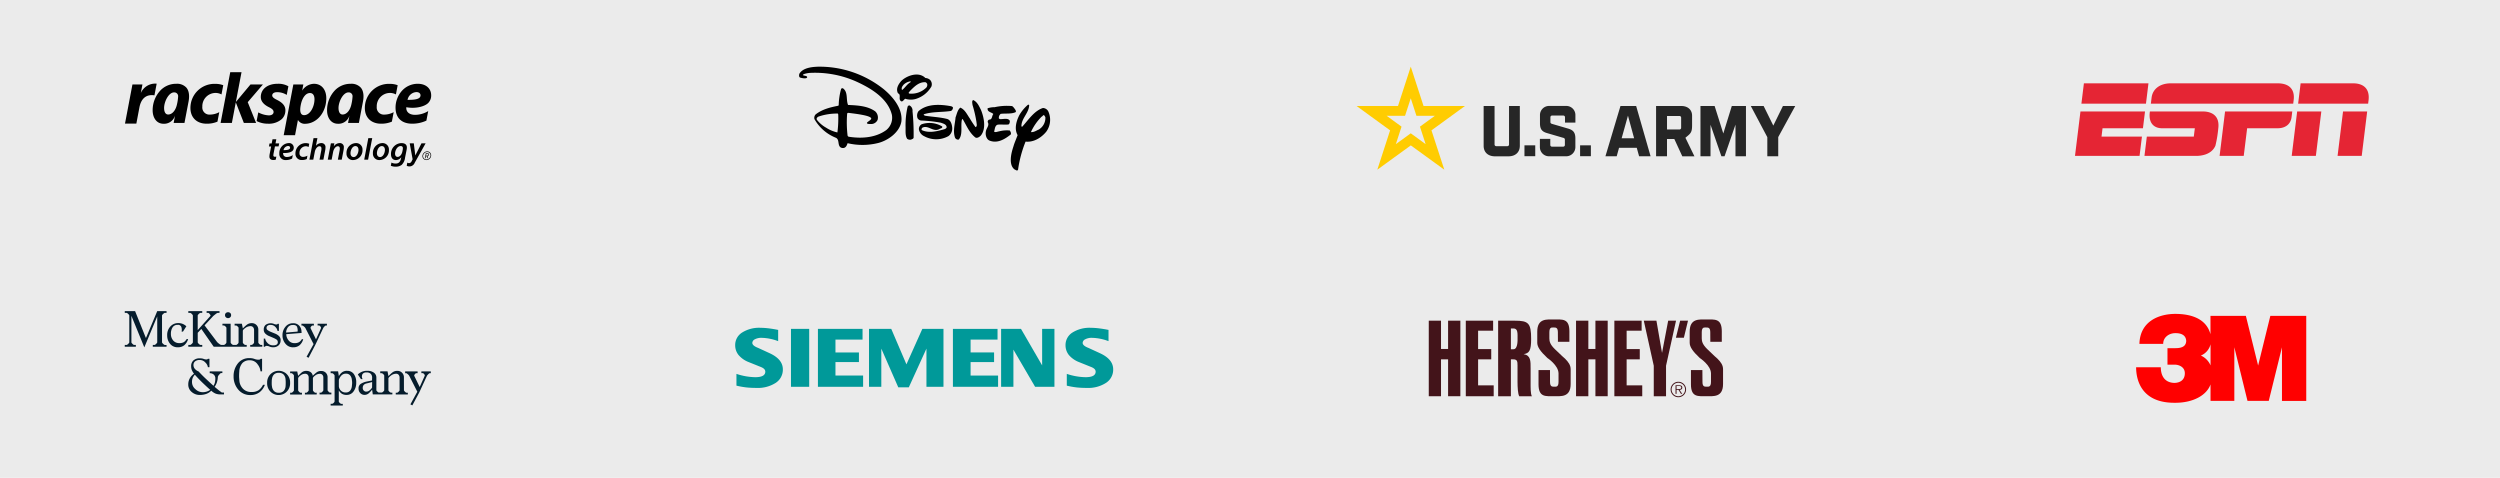 <?xml version="1.0" encoding="UTF-8"?> <svg xmlns="http://www.w3.org/2000/svg" id="Group_54" data-name="Group 54" width="900" height="172" viewBox="0 0 900 172"><rect id="Rectangle_30" data-name="Rectangle 30" width="900" height="172" fill="#ebebeb"></rect><g id="Group_30" data-name="Group 30" transform="translate(0 86)"><rect id="Rectangle_6" data-name="Rectangle 6" width="200" height="86" fill="none"></rect><path id="McKinsey" d="M11.688,0h3.355V.632H14.41c-.11,0-.3.127-.581.38s-.417.45-.417.581v9.633c0,.133.139.326.417.581s.47.383.581.383h.632v.629h-4.95v-.635h.632c.111,0,.3-.127.567-.383s.4-.448.4-.581V1.893L7.038,13.048,2.391,1.7v9.523c0,.133.133.326.4.581s.456.383.567.383h.629v.629H0v-.632H.632c.133,0,.331-.127.6-.383s.4-.448.4-.581V1.592c0-.13-.133-.326-.4-.581S.765.632.632.632H0V0H3.717L7.571,9.6h.1Zm7.97,11.52a3.026,3.026,0,0,0,1.626-.363,3.2,3.2,0,0,0,.995-1.1h.533A4.791,4.791,0,0,1,21.5,12.217a3.5,3.5,0,0,1-2.44.8A3.375,3.375,0,0,1,16.3,11.753a4.624,4.624,0,0,1-1.029-3.02,4.42,4.42,0,0,1,1.159-3.221,3.748,3.748,0,0,1,2.788-1.2,4.208,4.208,0,0,1,1.66.3,4.372,4.372,0,0,1,1.295.85l-1.21,1.9-.5.031a3.366,3.366,0,0,0-.1-1.7A1.235,1.235,0,0,0,19.04,4.95a2.051,2.051,0,0,0-1.827.9,4.2,4.2,0,0,0-.6,2.36,3.539,3.539,0,0,0,.813,2.357A2.788,2.788,0,0,0,19.658,11.52Zm8.234,1.295H22.876v-.632h.64c.133,0,.331-.127.6-.383s.4-.448.4-.581V1.592c0-.13-.13-.326-.4-.581a1.142,1.142,0,0,0-.6-.38h-.64V0h5.015V.632H27.26c-.133,0-.332.127-.6.38s-.4.45-.4.581V6.84l4.582-5.114c.088-.11,0-.32-.232-.629s-.422-.465-.533-.465h-.615V0h4.647V.632h-.632a2.391,2.391,0,0,0-.841.5c-.445.343-.708.567-.8.649L28.724,5.134l4.482,5.95a3.718,3.718,0,0,0,.745.663,1.9,1.9,0,0,0,.782.433h.929a1.029,1.029,0,0,0,.567-.332c.244-.224.365-.411.365-.567V6.043c0-.133-.122-.312-.365-.533a1.028,1.028,0,0,0-.567-.332h-.5V4.548h2.955v6.74c0,.156.127.343.382.567a1.133,1.133,0,0,0,.547.332h1.031c.111,0,.283-.111.53-.332a.878.878,0,0,0,.365-.567V6.043c0-.133-.122-.312-.365-.533s-.419-.331-.53-.331h-.533V4.548h2.624L42.5,6.233A14.215,14.215,0,0,1,43.945,4.9a2.833,2.833,0,0,1,1.808-.567A2.267,2.267,0,0,1,47.4,5a2.3,2.3,0,0,1,.68,1.726v4.559c0,.156.122.343.366.567s.419.332.53.332h.533v.629H45.158v-.632h.459a1.037,1.037,0,0,0,.567-.332c.244-.224.365-.411.365-.567V6.84a1.544,1.544,0,0,0-.334-1.029,1.218,1.218,0,0,0-.994-.4,3.117,3.117,0,0,0-1.81.649q-.91.646-.91,1.08v4.148c0,.156.122.343.366.567a1.028,1.028,0,0,0,.567.332H43.9v.629H32.017L27.56,6.409,26.265,7.8v3.42c0,.133.13.326.4.581s.465.383.6.383h.632Zm4.448,14.45-.04-.04q.633.531,1.281,1.063t1.377,1.031h.762v.663H34.326a4.369,4.369,0,0,1-1.66-.3,5.349,5.349,0,0,1-1.527-1.031A4.947,4.947,0,0,1,29.362,29.8a6.871,6.871,0,0,1-2.406.38,4.3,4.3,0,0,1-2.833-1.046,3.4,3.4,0,0,1-1.264-2.74h0a4.46,4.46,0,0,1,.567-2.224,4.791,4.791,0,0,1,1.507-1.626,5.978,5.978,0,0,1-.748-1.23,3.556,3.556,0,0,1-.283-1.459,2.689,2.689,0,0,1,.827-2.108A3.253,3.253,0,0,1,26.993,17a4.057,4.057,0,0,1,1.4.2,2.7,2.7,0,0,0,.929.2,1.567,1.567,0,0,0,.365-.034.4.4,0,0,0,.232-.2h.567v3.02h-.567a2.74,2.74,0,0,0-.85-1.626,2.692,2.692,0,0,0-2.108-.963,2.53,2.53,0,0,0-1.629.482,1.632,1.632,0,0,0-.6,1.343,2.074,2.074,0,0,0,.5,1.363,3.258,3.258,0,0,0,1.329.929q1.227,1.332,2.655,2.672t2.723,2.507a4.182,4.182,0,0,0,.516-1.227,6.259,6.259,0,0,0,.15-1.417,1.8,1.8,0,0,0-.55-1.38,2.063,2.063,0,0,0-1.476-.513v-.643h4.556v.6h-.5c-.11,0-.329.187-.649.567a1.663,1.663,0,0,0-.482.83v.034a6.8,6.8,0,0,1-.331,1.876,5.859,5.859,0,0,1-.836,1.641ZM27.99,29.192a4.817,4.817,0,0,0,1.544-.232,4.9,4.9,0,0,0,1.244-.626l-.1-.065Q29.263,27,27.891,25.679t-2.658-2.791a4.035,4.035,0,0,0-.762,1.133,3.944,3.944,0,0,0-.266,1.592,3.312,3.312,0,0,0,1.213,2.474,3.76,3.76,0,0,0,2.573,1.1Zm9.2-26.667h-.034a1.051,1.051,0,0,1-.745-.3.961.961,0,0,1-.317-.731V1.462A.989.989,0,0,1,36.408.68a1.221,1.221,0,0,1,1.558,0,.989.989,0,0,1,.317.782H38.25c.023,0,.034,0,.034.031a.96.96,0,0,1-.317.731,1.014,1.014,0,0,1-.714.3h-.065Zm8.429,26.594a4.406,4.406,0,0,0,2.59-.663,5.1,5.1,0,0,0,1.558-1.927h.669a5.667,5.667,0,0,1-1.961,2.706,5.259,5.259,0,0,1-3.219.98,5.477,5.477,0,0,1-4.417-1.983,7.115,7.115,0,0,1-1.66-4.732A7.256,7.256,0,0,1,40.7,18.85a5.1,5.1,0,0,1,4.216-1.924,4.924,4.924,0,0,1,1.762.283,4.06,4.06,0,0,0,1.493.283,1.037,1.037,0,0,0,.465-.085,1.255,1.255,0,0,0,.332-.247h.465v4.519h-.567a4.76,4.76,0,0,0-1.029-2.491A3.281,3.281,0,0,0,44.985,17.7a3.508,3.508,0,0,0-2.624.98,4.91,4.91,0,0,0-1.133,3.136v-.065q-.034.366-.051.731c0,.244-.017.5-.017.762a8.909,8.909,0,0,0,.034.946c.034.32.045.615.065.881a4.7,4.7,0,0,0,1.295,2.87,4.026,4.026,0,0,0,3.063,1.179ZM56.1,10.492a2.354,2.354,0,0,1-.748,1.859,2.757,2.757,0,0,1-1.91.666,3.159,3.159,0,0,1-1.329-.249,2.468,2.468,0,0,0-1.062-.249.592.592,0,0,0-.363.082l-.266.215h-.385V9.894h.5a2.689,2.689,0,0,0,.779,1.5,2.658,2.658,0,0,0,2.142.929,2.286,2.286,0,0,0,1.2-.266.935.935,0,0,0,.431-.85,1.094,1.094,0,0,0-.513-1.012,8.784,8.784,0,0,0-1.046-.55c-.312-.13-.592-.252-.85-.363s-.55-.232-.881-.366a4.363,4.363,0,0,1-1.261-.881,1.9,1.9,0,0,1-.5-1.377,2.148,2.148,0,0,1,.666-1.7,3.154,3.154,0,0,1,2.969-.366,2.085,2.085,0,0,0,.915.218.689.689,0,0,0,.283-.051.363.363,0,0,0,.184-.184h.431v2.55h-.5a2.414,2.414,0,0,0-.68-1.329,2.267,2.267,0,0,0-1.842-.83,1.621,1.621,0,0,0-1.08.3.958.958,0,0,0-.348.762.918.918,0,0,0,.366.8,6.428,6.428,0,0,0,.994.567c.312.13.6.252.881.363l.912.365a4.485,4.485,0,0,1,1.295.83,1.983,1.983,0,0,1,.632,1.536Zm2.173,12.152a4.154,4.154,0,0,1,1.247,3.187,4.2,4.2,0,0,1-1.247,3.2,4.057,4.057,0,0,1-2.87,1.179A4.1,4.1,0,0,1,52.5,29.036a4.2,4.2,0,0,1-1.244-3.2,4.157,4.157,0,0,1,7.035-3.187Zm-.4,4.556v.065c.023-.244.037-.487.048-.731s.017-.487.017-.731,0-.479-.017-.711-.026-.45-.048-.649a2.751,2.751,0,0,0-.714-1.626,2.323,2.323,0,0,0-1.742-.6,2.267,2.267,0,0,0-1.7.6A2.714,2.714,0,0,0,53,24.409v-.042a4.891,4.891,0,0,0-.082.7c0,.244-.017.487-.017.728s0,.482.017.714a4.055,4.055,0,0,0,.082.649,2.85,2.85,0,0,0,.714,1.592,2.207,2.207,0,0,0,1.7.632,2.267,2.267,0,0,0,1.76-.615A2.833,2.833,0,0,0,57.874,27.2ZM60.6,13.033a3.437,3.437,0,0,1-2.74-1.278,4.565,4.565,0,0,1-1.079-3.04,4.587,4.587,0,0,1,1.1-3.117A3.363,3.363,0,0,1,60.6,4.369a2.808,2.808,0,0,1,2.173.85,3.162,3.162,0,0,1,.85,2.043l.034.6L58.14,8.3a3.533,3.533,0,0,0,.793,2.182,2.6,2.6,0,0,0,2.19,1.046,3.117,3.117,0,0,0,1.643-.363,2.935,2.935,0,0,0,.98-1.065h.5a4.488,4.488,0,0,1-1.264,2.142,3.426,3.426,0,0,1-2.386.774ZM60.563,5a2.08,2.08,0,0,0-1.876.878,3.522,3.522,0,0,0-.615,1.844l4.151-.354a3.5,3.5,0,0,0-.184-1.646q-.272-.737-1.476-.74ZM70.59,29.365c.133,0,.314-.116.547-.349s.349-.414.349-.547V23.936a1.49,1.49,0,0,0-.315-.98,1.235,1.235,0,0,0-1.011-.382,2.717,2.717,0,0,0-1.612.6q-.813.6-.813,1v4.315c0,.133.116.315.349.547s.405.349.516.349h.5v.632h-4.25v-.632h.465c.133,0,.314-.116.547-.349s.348-.414.348-.547V23.95a1.493,1.493,0,0,0-.332-1.014,1.247,1.247,0,0,0-1-.382,2.683,2.683,0,0,0-1.643.632q-.813.629-.813,1.063V28.5c0,.133.116.314.348.547s.417.349.55.349h.465v.632h-4.25v-.632h.5c.111,0,.283-.116.513-.349s.348-.414.348-.547v-5.29c0-.13-.116-.309-.348-.53s-.4-.332-.513-.332h-.5v-.632h2.55l.332,1.6q.731-.765,1.329-1.281a2.522,2.522,0,0,1,1.7-.513,2.442,2.442,0,0,1,1.459.448,1.873,1.873,0,0,1,.765,1.312c.507-.487.975-.9,1.394-1.23a2.6,2.6,0,0,1,1.66-.5,2.309,2.309,0,0,1,1.626.615,2.267,2.267,0,0,1,.666,1.745v4.533c0,.133.116.314.348.547s.4.349.513.349h.5v.632h-4.25v-.632ZM65.045,6.131a2.267,2.267,0,0,0-.516-.567c-.283-.244-.47-.366-.567-.366H63.6V4.548h4.482v.632h-.53c-.11,0-.255.111-.431.331a.977.977,0,0,0-.266.567l1.983,4.083,1.827-4.052a.825.825,0,0,0-.249-.6q-.283-.331-.451-.331h-.547V4.548h3.355v.632h-.366c-.11,0-.283.116-.516.349a2.091,2.091,0,0,0-.448.581l-2.833,6.01L66.173,16.8l-.723-.368,2.522-4.55ZM80.087,21.505a2.811,2.811,0,0,1,2.388,1.162,5,5,0,0,1,.85,3.054,5.1,5.1,0,0,1-.963,3.187,2.961,2.961,0,0,1-2.456,1.264,3.185,3.185,0,0,1-1.743-.417,3.431,3.431,0,0,1-1.113-1.244V32.5c0,.156.122.343.366.567s.422.332.533.332h.535V34H74.109v-.632h.533a.966.966,0,0,0,.547-.331.893.893,0,0,0,.348-.567V23.208c0-.13-.116-.309-.348-.53a.966.966,0,0,0-.547-.331h-.533v-.666H76.8l.266,1.728a4.094,4.094,0,0,1,1.278-1.462,3.136,3.136,0,0,1,1.745-.465Zm1.66,5.579v.031l.065-.663a6.5,6.5,0,0,0,.034-.663,4.817,4.817,0,0,0-.034-.581c-.023-.19-.045-.371-.065-.55a2.833,2.833,0,0,0-.666-1.575,1.836,1.836,0,0,0-1.417-.567,2.218,2.218,0,0,0-1.66.646,3.967,3.967,0,0,0-.929,1.609v2.159a2.267,2.267,0,0,0,.7,1.66,2.309,2.309,0,0,0,1.7.7h.034a1.983,1.983,0,0,0,1.592-.615,2.983,2.983,0,0,0,.649-1.612Zm18.759,1.394c0,.133.122.314.366.547s.419.349.53.349h.5v.632H97.552v-.632h.482c.113,0,.283-.116.533-.349s.366-.414.366-.547V23.973a1.618,1.618,0,0,0-.314-1.011,1.156,1.156,0,0,0-.98-.417,3.08,3.08,0,0,0-1.811.663q-.915.669-.912,1.063v4.185c0,.156.122.343.366.567a1.028,1.028,0,0,0,.567.331h.487v.632H89.284l-.232-1.726a9.893,9.893,0,0,1-1.162,1.278,2.267,2.267,0,0,1-1.6.615,2.046,2.046,0,0,1-1.493-.632,2.2,2.2,0,0,1-.632-1.626,1.867,1.867,0,0,1,.912-1.776,6.74,6.74,0,0,1,1.777-.714l2.159-.433.034-.994a1.983,1.983,0,0,0-.465-1.377,2.077,2.077,0,0,0-1.6-.516,1.521,1.521,0,0,0-1.445.663,1.893,1.893,0,0,0,.085,1.728h-.6L83.9,22.814a4.644,4.644,0,0,1,3.454-1.329,3.9,3.9,0,0,1,2.292.649,2.148,2.148,0,0,1,.929,1.876v4.448c0,.133.122.309.366.53s.419.334.53.334h1a1.02,1.02,0,0,0,.567-.334c.244-.221.366-.4.366-.53v-5.25c0-.13-.122-.309-.366-.53a1.028,1.028,0,0,0-.567-.332h-.5v-.666h2.624l.331,1.728a15.447,15.447,0,0,1,1.417-1.329,2.808,2.808,0,0,1,1.825-.567,2.267,2.267,0,0,1,1.643.663,2.3,2.3,0,0,1,.683,1.728ZM89.052,25.534l-1.983.5a1.842,1.842,0,0,0-1.1.612,1.7,1.7,0,0,0-.3,1.014v.031a1.281,1.281,0,0,0,.365.915,1.193,1.193,0,0,0,.9.38h.048a1.873,1.873,0,0,0,1.2-.5,3.732,3.732,0,0,0,.85-.963Zm21.117-3.819v.632h-.4c-.088,0-.249.116-.482.348a4.223,4.223,0,0,0-.482.547l-2.788,6.044-2.491,4.649-.7-.365,2.491-4.55L102.4,23.276a2.329,2.329,0,0,0-.516-.567c-.283-.244-.459-.366-.547-.366h-.4v-.629h4.482v.632h-.5c-.111,0-.261.111-.448.331a.963.963,0,0,0-.283.567l1.983,4.086,1.836-4.1a.765.765,0,0,0-.249-.567c-.187-.221-.337-.332-.448-.332h-.53v-.621Z" transform="translate(44.916 26)" fill="#051c2c"></path></g><g id="Group_26" data-name="Group 26"><rect id="Rectangle_2" data-name="Rectangle 2" width="200" height="86" fill="none"></rect><path id="Rackspace" d="M110.211,30.064a1.4,1.4,0,0,0-1.418-1.561,1.741,1.741,0,0,0-1.7,1.561,1.395,1.395,0,0,0,1.418,1.555,1.73,1.73,0,0,0,1.7-1.555Zm-.222-.02a1.515,1.515,0,0,1-1.476,1.352,1.178,1.178,0,0,1-1.2-1.313,1.515,1.515,0,0,1,1.476-1.352,1.181,1.181,0,0,1,1.2,1.313Zm-1.078.209.248.725h-.242l-.242-.705h-.346l-.131.706h-.229l.346-1.836h.6a.476.476,0,0,1,.49.464.678.678,0,0,1-.5.647Zm.007-.888H108.5l-.131.686h.379a.463.463,0,0,0,.431-.366.264.264,0,0,0-.261-.32ZM57.738,13.676a4.287,4.287,0,0,1-1.26,3.164A7.056,7.056,0,0,1,51.4,18.527a8.648,8.648,0,0,1-4.016-.95l.593-3.116a8.948,8.948,0,0,0,3.817,1.076c1.012,0,1.693-.467,1.693-1.215,0-.679-.479-1.153-1.7-1.752-1.935-.968-2.9-2.195-2.9-3.641,0-2.845,2.423-4.768,6.059-4.768a7.219,7.219,0,0,1,3.87.9l-.591,3.11a6.485,6.485,0,0,0-3.475-.991c-1.06,0-1.75.444-1.75,1.187,0,.533.528,1.011,1.646,1.555,1.457.728,3.1,1.805,3.1,3.754Zm-25.2-9.485a8.648,8.648,0,0,0-8.981,8.7c0,3.425,2.276,5.637,5.807,5.637a9.577,9.577,0,0,0,3.923-.737l.647-3.417a7.229,7.229,0,0,1-3.418.884,2.552,2.552,0,0,1-2.676-2.817,4.782,4.782,0,0,1,4.642-4.98A4.449,4.449,0,0,1,34.736,8l.633-3.322a7.885,7.885,0,0,0-2.832-.485Zm71.818,11.151a9.111,9.111,0,0,0,4.8-1.355l-.655,3.44a11.989,11.989,0,0,1-5.13,1.1c-3.8,0-5.976-2.115-5.976-5.807A9.12,9.12,0,0,1,99.54,6.869a7.631,7.631,0,0,1,5.882-2.707c2.877,0,4.8,1.671,4.8,4.149a3.757,3.757,0,0,1-1.107,2.8c-1.374,1.339-4.76,2.089-7.844,1.484-.147,1.738,1.161,2.742,3.088,2.742Zm-2.641-5.393c2.4.02,3.748-.223,4.336-.806.637-.633.438-1.99-1.133-1.99a3.42,3.42,0,0,0-3.2,2.8ZM95.328,4.191a8.648,8.648,0,0,0-8.981,8.7c0,3.425,2.276,5.637,5.807,5.637a9.578,9.578,0,0,0,3.923-.737l.647-3.417a7.229,7.229,0,0,1-3.418.884,2.552,2.552,0,0,1-2.676-2.817,4.782,4.782,0,0,1,4.642-4.98A4.448,4.448,0,0,1,97.527,8l.633-3.322a7.886,7.886,0,0,0-2.832-.485Zm-9.654,6.343L84.2,18.247H80.3l.507-2.655a4.11,4.11,0,0,1-4.119,2.964c-2.716,0-3.943-2.411-3.944-4.824a10.425,10.425,0,0,1,2.878-7.26,7.8,7.8,0,0,1,5.64-2.31A4.511,4.511,0,0,1,84.913,5.58c1.138,1.379,1.045,3.449.761,4.954ZM81.916,8.76a1.369,1.369,0,0,0-1.462-1.5c-1.922,0-3.588,3.318-3.586,5.625,0,1.442.535,2.339,1.464,2.339,1.487,0,2.768-1.555,3.208-3.832a15.513,15.513,0,0,0,.375-2.636ZM22.884,10.534,21.41,18.247h-3.9l.507-2.655a4.11,4.11,0,0,1-4.119,2.964c-2.716,0-3.943-2.411-3.944-4.824a10.425,10.425,0,0,1,2.878-7.26,7.8,7.8,0,0,1,5.64-2.31A4.511,4.511,0,0,1,22.123,5.58c1.138,1.379,1.045,3.449.761,4.954ZM19.125,8.76a1.369,1.369,0,0,0-1.462-1.5c-1.922,0-3.588,3.318-3.586,5.625,0,1.442.535,2.339,1.465,2.339,1.487,0,2.767-1.555,3.208-3.832a15.513,15.513,0,0,0,.375-2.636Zm53.342.648c0,3.351-1.609,6.787-4.509,8.333a6.507,6.507,0,0,1-2.971.816,2.8,2.8,0,0,1-2.73-1.379L61.22,22.663H57.134L60.6,4.416h3.6l-.421,2.215A5.221,5.221,0,0,1,68.01,4.162C70.714,4.162,72.468,6.212,72.468,9.407Zm-4.25.31c0-.65-.153-2.227-1.65-2.227-1.522,0-2.807,1.734-3.305,4.365-.17.9-.648,3.6,1.233,3.6C66.641,15.454,68.218,12.407,68.218,9.717ZM5.694,7.482l.583-3.066h-3.6L0,18.49H4.087l1.1-5.8C5.842,9.265,7.805,7.9,10.6,8.319l.8-4.2a5.662,5.662,0,0,0-5.7,3.361ZM38.476,18.247l1.408-7.405,2.9,7.405h4.4l-3-7.465,5.456-6.367H45.173l-5.265,6.3L41.945,0H37.886L34.417,18.247ZM85.5,27.923a3.491,3.491,0,0,1-3.373,3.7,2.273,2.273,0,0,1-2.388-2.411,3.5,3.5,0,0,1,3.373-3.7A2.277,2.277,0,0,1,85.5,27.923Zm-4.32,1.249c0,.8.42,1.369,1.14,1.369,1.045,0,1.74-1.44,1.74-2.606,0-.6-.276-1.344-1.116-1.344C81.832,26.59,81.183,28.08,81.183,29.172Zm13.831-1.249a3.491,3.491,0,0,1-3.373,3.7,2.273,2.273,0,0,1-2.388-2.411,3.5,3.5,0,0,1,3.373-3.7,2.277,2.277,0,0,1,2.387,2.411Zm-4.32,1.249c0,.8.42,1.369,1.14,1.369,1.045,0,1.74-1.44,1.74-2.606,0-.6-.276-1.344-1.116-1.344-1.116,0-1.764,1.489-1.764,2.581Zm-3.1-5.441-1.475,7.757h1.393L89,23.73ZM65.067,25.523a3.683,3.683,0,0,0-3.708,3.756,2.2,2.2,0,0,0,2.364,2.328,3.932,3.932,0,0,0,1.723-.357l.231-1.213a3.152,3.152,0,0,1-1.57.441,1.222,1.222,0,0,1-1.284-1.367,2.335,2.335,0,0,1,2.2-2.46,2.115,2.115,0,0,1,1.077.273l.221-1.162a3.219,3.219,0,0,0-1.249-.238Zm-7.983,4.393a1.608,1.608,0,0,1-.156-.829c2.256.048,3.828-.433,3.828-1.931a1.667,1.667,0,0,0-1.884-1.644,3.556,3.556,0,0,0-3.312,3.683,2.2,2.2,0,0,0,2.4,2.424,4.552,4.552,0,0,0,2.209-.548l.239-1.258a3.519,3.519,0,0,1-2.124.7,1.291,1.291,0,0,1-1.2-.6Zm1.608-3.361c.444,0,.743.227.743.6,0,.707-.924.9-2.364.887a1.8,1.8,0,0,1,1.62-1.487Zm20.088.563a1.421,1.421,0,0,0-1.488-1.607,2.529,2.529,0,0,0-2.135,1.226l.216-1.129h-1.26l-1.118,5.88h1.393l.517-2.7c.252-1.37,1.054-2.137,1.69-2.137.552,0,.733.347.733.84a3.9,3.9,0,0,1-.069.7l-.628,3.3h1.393l.653-3.408a5.476,5.476,0,0,0,.1-.962Zm-8.093-1.607a2.464,2.464,0,0,0-1.944.967l.526-2.748h-1.4L66.39,31.487h1.393l.517-2.7c.252-1.37,1.054-2.137,1.69-2.137.552,0,.733.347.733.84a3.9,3.9,0,0,1-.069.7l-.628,3.3H71.42l.653-3.408a5.482,5.482,0,0,0,.1-.962,1.421,1.421,0,0,0-1.488-1.606ZM54.466,24.139H53.107l-.3,1.5h-.78l-.2,1.08h.781l-.5,2.6a5.444,5.444,0,0,0-.121,1.08c0,.672.421,1.2,1.38,1.2a2.789,2.789,0,0,0,.912-.12l.211-1.108a2.759,2.759,0,0,1-.559.053.461.461,0,0,1-.516-.529,4.135,4.135,0,0,1,.108-.828l.456-2.352h1.309l.216-1.08H54.188Zm46.949,9.533a2.057,2.057,0,0,0,2.891-1.093v0l3.91-6.969h-1.488l-2.22,4.351-.539-4.351H102.5l1.042,5.723-.456.914a1.013,1.013,0,0,1-1.457.287Zm-1.9-8.16a3.874,3.874,0,0,0-3.758,4.046c0,1.045.516,2.065,1.765,2.065a2.354,2.354,0,0,0,1.943-1.044l-.112.511c-.287,1.357-.984,1.788-1.9,1.788a3.379,3.379,0,0,1-1.536-.348L95.7,33.672A4.152,4.152,0,0,0,97.425,34a3.434,3.434,0,0,0,2.183-.648,4.285,4.285,0,0,0,1.213-2.6l.529-2.651a4.824,4.824,0,0,0,.12-1.009c0-1.057-.733-1.573-1.957-1.573Zm.444,2.51-.108.54c-.24,1.177-.985,1.921-1.705,1.921-.648,0-.925-.54-.925-1.177,0-1.153.8-2.725,2.029-2.725a.7.7,0,0,1,.78.744,2.982,2.982,0,0,1-.072.7Z" transform="translate(45 26)"></path></g><g id="Group_32" data-name="Group 32" transform="translate(467.327 86)"><rect id="Rectangle_8" data-name="Rectangle 8" width="200" height="86" transform="translate(-0.327)" fill="none"></rect><g id="g862" transform="translate(47.029 29)"><path id="path7" d="M163.987,50.952a2.428,2.428,0,1,1,2.428,2.428A2.428,2.428,0,0,1,163.987,50.952Zm2.429,2.78a2.78,2.78,0,1,0-2.78-2.78A2.781,2.781,0,0,0,166.416,53.732Z" transform="translate(-76.564 -25.732)" fill="#43141a" fill-rule="evenodd"></path><path id="path9" d="M167.081,50.624h.881c.4,0,.818.064.818.537,0,.527-.441.559-.86.559h-.838Zm2.086.559c0-.613-.441-.828-1.108-.828h-1.344v3.1h.365v-1.43h.709l.882,1.43h.452l-.946-1.43h0C168.725,52,169.166,51.773,169.166,51.182Z" transform="translate(-77.878 -26.664)" fill="#43141a" fill-rule="evenodd"></path><path id="polygon11" d="M171.3,9.452l-1.484,6.139h-2.87l1.526-6.139Z" transform="translate(-77.975 -9.01)" fill="#43141a" fill-rule="evenodd"></path><path id="polygon13" d="M150.136,36.656V25.67l-3.59-16.218h4.548l2.021,11.6,2.214-11.6h2.828l-3.6,16.218V36.656Z" transform="translate(-69.138 -9.01)" fill="#43141a" fill-rule="evenodd"></path><path id="path15" d="M183.274,28.137v2.979h0c0,1.912-.828,1.773-1.516,1.773-.85,0-1.548,0-1.548-1.741h0l-.032-4.25H176.06v5.115h0c0,4.773,2.591,4.293,5.624,4.293,2.44,0,5.934.48,5.934-4.4h0V26.621h0c0-1.5-.785-2.594-2.021-3.822,0,0-1.377-1.164-3.72-3.492-1.58-1.548-1.925-2.691-1.925-3.748h0V13.328h0c0-1.9.818-1.751,1.505-1.751.839,0,1.56,0,1.56,1.74h0l.021,3.417h4.128V12.975h0c0-4.773-2.591-4.281-5.633-4.281-2.43,0-5.924-.491-5.924,4.378h0v4h0c0,1.484,1.075,3.086,3.635,5.488,0,0,4.03,2.614,4.03,5.573Z" transform="translate(-81.676 -8.68)" fill="#43141a" fill-rule="evenodd"></path><path id="path17" d="M86.768,28.137v2.979h0c0,1.912-.817,1.773-1.505,1.773-.838,0-1.559,0-1.559-1.741h0l-.011-4.25H79.564v5.115h0c0,4.773,2.581,4.293,5.634,4.293,2.43,0,5.935.48,5.935-4.4h0V26.621h0c0-1.5-.8-2.594-2.021-3.822,0,0-1.376-1.164-3.731-3.492-1.591-1.548-1.914-2.691-1.914-3.748h0V13.328h0c0-1.9.817-1.751,1.505-1.751.839,0,1.559,0,1.559,1.74h0l.021,3.417h4.128V12.975h0c0-4.773-2.591-4.281-5.645-4.281-2.43,0-5.924-.491-5.924,4.378h0v4h0c0,1.484,1.075,3.086,3.645,5.488,0,0,4.011,2.614,4.011,5.573Z" transform="translate(-40.053 -8.68)" fill="#43141a" fill-rule="evenodd"></path><path id="path19" d="M58.939,12.25h.945c1.635,0,1.451,1.868,1.451,3.769,0,0,.183,3.716-1.451,3.716h-.945ZM54.348,36.656h4.591V23.374h.817c1.473,0,1.57.694,1.57,2.254h0V31.51h0c0,1.815.118,4.26.613,5.147h4.548c-.505-.886-.452-3.331-.452-5.147h0v-4.8h0c0-2.691.1-4.741-2.516-5.21h0c1.979-.3,2.709-1.174,2.709-5.456,0-5.733-.978-6.587-5.881-6.587h-6v27.2Z" transform="translate(-29.372 -9.01)" fill="#43141a" fill-rule="evenodd"></path><path id="polygon21" d="M137.046,19.681v3.694h-4.731v9.364h5.622v3.918H127.9V9.452h9.816v3.609h-5.4v6.62Z" transform="translate(-61.085 -9.01)" fill="#43141a" fill-rule="evenodd"></path><path id="polygon23" d="M42.851,19.681v3.694H38.121v9.364h5.612v3.918H33.691V9.452h9.838v3.609H38.121v6.62Z" transform="translate(-20.36 -9.01)" fill="#43141a" fill-rule="evenodd"></path><path id="polygon25" d="M115.052,9.452v27.2h-4.419V23.374h-2.547V36.656h-4.43V9.452h4.43V19.638h2.547V9.452Z" transform="translate(-50.637 -9.01)" fill="#43141a" fill-rule="evenodd"></path><path id="polygon27" d="M21.8,9.452v27.2H17.382V23.374H14.834V36.656H10.426V9.452h4.408V19.638h2.548V9.452Z" transform="translate(-10.426 -9.01)" fill="#43141a" fill-rule="evenodd"></path></g></g><g id="Group_31" data-name="Group 31" transform="translate(232.673 86)"><rect id="Rectangle_7" data-name="Rectangle 7" width="200" height="86" transform="translate(0.327)" fill="none"></rect><g id="Ebene_x0020_1" transform="translate(32 32)"><path id="Path_5" data-name="Path 5" d="M194.545,10.014v4.052a17.923,17.923,0,0,0-5.926-1.193,4.968,4.968,0,0,0-2.454.526,1.519,1.519,0,0,0-.927,1.289c0,.676.693,1.277,2.087,1.815l4.029,1.854c3.257,1.468,4.873,3.418,4.873,5.868a5.629,5.629,0,0,1-2.587,4.863,11.762,11.762,0,0,1-6.906,1.815,33.861,33.861,0,0,1-3.579-.167,29.063,29.063,0,0,1-3.627-.646V25.85a22.391,22.391,0,0,0,6.761,1.193c2.422,0,3.627-.664,3.627-2,0-.667-.493-1.205-1.5-1.627l-4.474-1.8a9.184,9.184,0,0,1-3.681-2.575,5.615,5.615,0,0,1-1.192-3.535,5.294,5.294,0,0,1,2.485-4.534,11.509,11.509,0,0,1,6.615-1.711,25.982,25.982,0,0,1,3.058.212c1.148.147,2.251.326,3.314.547Z" transform="translate(-60.154 -9.254)" fill="#099" fill-rule="evenodd"></path><path id="Path_6" data-name="Path 6" d="M22.149,10.014v4.052a17.907,17.907,0,0,0-5.923-1.193,4.96,4.96,0,0,0-2.454.526,1.519,1.519,0,0,0-.926,1.289c0,.676.7,1.277,2.1,1.815l4.029,1.854c3.244,1.468,4.863,3.418,4.863,5.868a5.649,5.649,0,0,1-2.577,4.863A11.8,11.8,0,0,1,14.342,30.9a33.926,33.926,0,0,1-3.583-.167,29.327,29.327,0,0,1-3.624-.646V25.85a22.487,22.487,0,0,0,6.757,1.193c2.422,0,3.627-.664,3.627-2,0-.667-.49-1.205-1.483-1.627l-4.474-1.8a9.006,9.006,0,0,1-3.681-2.575,5.543,5.543,0,0,1-1.2-3.535,5.276,5.276,0,0,1,2.489-4.534,11.449,11.449,0,0,1,6.606-1.711,26.174,26.174,0,0,1,3.067.212c1.138.147,2.242.326,3.3.547Z" transform="translate(-6.686 -9.254)" fill="#099" fill-rule="evenodd"></path><path id="Path_7" data-name="Path 7" d="M34,9.8h6.561V30.647H34Z" transform="translate(-13.923 -9.399)" fill="#099" fill-rule="evenodd"></path><path id="Path_8" data-name="Path 8" d="M65.9,9.8v3.853H56.148v4.623H64.6V21.75H56.148V26.6H66.1v4.044H49.834V9.8Z" transform="translate(-20.055 -9.399)" fill="#099" fill-rule="evenodd"></path><path id="Path_9" data-name="Path 9" d="M103.7,9.8V30.658H97.572V16.9L91.216,30.849H87.434L81.322,16.9V30.658h-4.43V9.8H84.9l5.467,12.769L96.089,9.8Z" transform="translate(-28.723 -9.399)" fill="#099" fill-rule="evenodd"></path><path id="Path_10" data-name="Path 10" d="M136.313,9.8v3.853h-9.7v4.623h8.455V21.75h-8.455V26.6h9.895v4.044H120.25V9.8Z" transform="translate(-41.874 -9.399)" fill="#099" fill-rule="evenodd"></path><path id="Path_11" data-name="Path 11" d="M166.505,9.8V30.647h-6.96l-7.81-13.371V30.647h-4.427V9.8h7.162l7.608,13.141V9.8Z" transform="translate(-51.581 -9.399)" fill="#099" fill-rule="evenodd"></path></g></g><g id="Group_29" data-name="Group 29" transform="translate(700)"><rect id="Rectangle_5" data-name="Rectangle 5" width="200" height="86" fill="none"></rect><path id="ESPN" d="M35.137.348C31.2.343,28.59,2.419,28.223,5.524q-.128,1.076-.265,2.152H79.209s.1-.756.171-1.363C79.766,3.184,78.437.348,73.6.348h0S37.214.35,35.137.348ZM3.859.349l-.9,7.327H26.2L27.1.349H3.859Zm78.02,0-.9,7.327h25.2s.031-.265.142-1.127c.613-4.809-2.489-6.2-5.485-6.2ZM80.634,10.465l-1.963,15.99,8.693,0,1.965-15.984-8.695,0h0Zm16.514,0-1.966,15.99,8.693,0,1.965-15.984-8.691,0h0Zm-94.528,0L.654,26.456H23.895l.856-6.936-14.553,0,.368-2.991H25.114l.745-6.059H2.621Zm25,0c-.638,4.173,1.451,6.059,4.411,6.059l11.759,0-.367,3-16.913,0-.852,6.936s18.414.006,19.16,0c.616-.044,4.924-.162,6.39-3.685a41.63,41.63,0,0,0,1.014-6.106c.677-5-2.785-6.192-5.511-6.192l-19.091,0Zm27.056,0L52.71,26.456H61.4l1.223-9.929H73.535c3.095,0,4.759-1.664,5.067-3.9q.148-1.079.268-2.161h-24.2Z" transform="translate(46.346 29.652)" fill="#e52534"></path></g><g id="Group_28" data-name="Group 28" transform="translate(467.327)"><rect id="Rectangle_4" data-name="Rectangle 4" width="200" height="86" transform="translate(-0.327)" fill="none"></rect><g id="US-ARMY-TEXT" transform="translate(21.049 24)"><path id="Path_12" data-name="Path 12" d="M302.341,90.716h3.884v14.335c0,2.34-1.622,3.775-4.056,3.775h-4.913c-2.433,0-4.056-1.419-4.056-3.775V90.716h3.931v13.851a.6.6,0,0,0,.608.608h3.993a.6.6,0,0,0,.608-.608V90.716Zm5.553,14.148h3.884v3.931h-3.884Zm5.584-7.971V94.038A3.279,3.279,0,0,1,317,90.7h5.709a3.271,3.271,0,0,1,3.525,3.338V96.69h-3.744V94.756a.6.6,0,0,0-.608-.608h-4.04a.6.6,0,0,0-.608.608v1.763c0,.265.14.5.562.624l5.927,1.731c1.856.562,2.5,1.529,2.5,3.556v3.042a3.323,3.323,0,0,1-3.556,3.338h-5.709a3.292,3.292,0,0,1-3.51-3.338v-2.933h3.744v2.2a.6.6,0,0,0,.608.608h4.04a.6.6,0,0,0,.608-.608V102.8a.642.642,0,0,0-.562-.624l-5.927-1.731c-1.856-.546-2.48-1.513-2.48-3.556Zm14.444,7.971h3.884v3.931h-3.884Zm20.4.9h-6.38l-.842,3.042h-4.056l5.413-18.094h5.647L353.3,108.81h-4.134Zm-.952-3.432-2.215-8.142-2.277,8.142Zm19.451-1.014-.983.827,3.244,6.676h-4.368l-2.87-6.224h-2.636v6.208h-3.931V90.716h9.141c2.277,0,3.822,1.373,3.822,3.463V97.7c-.016,1.778-.187,2.6-1.419,3.619ZM364.3,98.562v-3.65a.6.6,0,0,0-.608-.608h-4.477V99.17h4.477a.6.6,0,0,0,.608-.608Zm18.235-7.846h5.1V108.81h-3.775V97.423l-3.931,11.387h-1.139l-3.915-11.356V108.81h-3.619V90.716h5.1l3.12,9.889,3.057-9.889Zm22.836,0L399.254,101.9v6.91h-3.931v-6.879L389.38,90.716H394l3.479,7.05,3.463-7.05Z" transform="translate(-247.465 -76.552)" fill="#262626"></path><path id="Path_13" data-name="Path 13" d="M39,14.163H24.1L19.5,0,14.9,14.163H0L12.058,22.93l-4.6,14.163,12.058-8.751,12.058,8.751L26.954,22.93,39,14.163h0ZM19.5,23.99l-5.366,3.9,2.043-6.3-5.366-3.9h6.629l2.059-6.3,2.043,6.3h6.629l-5.366,3.9,2.043,6.3-5.35-3.9h0Z" fill="#ffcc01"></path></g></g><g id="Group_33" data-name="Group 33" transform="translate(700 86)"><rect id="Rectangle_9" data-name="Rectangle 9" width="200" height="86" fill="none"></rect><g id="Group_1" data-name="Group 1" transform="translate(69 27)"><path id="Path_1" data-name="Path 1" d="M323.863-1001.917l-4.4,17.892-4.411-17.892h-12.74v6.607c-1.548-5.782-7.227-7.232-12.3-7.314-6.187-.081-13.043,2.6-13.281,10.782h8.558c0-2.47,2.262-3.884,4.4-3.848,2.622-.022,3.828,1.1,3.889,2.839-.09,1.512-.982,2.565-3.867,2.565h-2.878v5.937h2.613c1.484,0,3.55.808,3.631,2.922.1,2.52-1.652,3.626-3.808,3.648-3.848-.143-4.841-3.1-4.841-5.642H275.54c.037,1.713-.019,12.877,13.9,12.795,6.669.061,11.523-2.743,12.892-6.609v5.925H310.9v-19.3l4.737,19.3h7.655l4.754-19.282v19.3h8.741v-30.623Zm-21.522,17.85a6.773,6.773,0,0,0-3.491-3.556,5.9,5.9,0,0,0,3.491-4.081Z" transform="translate(-275.54 1002.626)" fill="red"></path></g></g><g id="Group_45" data-name="Group 45" transform="translate(232.673)"><rect id="Rectangle_3" data-name="Rectangle 3" width="200" height="86" transform="translate(0.327)" fill="#fff" opacity="0"></rect><path id="Path_15" data-name="Path 15" d="M48.3,61.761a2.741,2.741,0,0,1,1.667.667,2.278,2.278,0,0,1,.5,2.4,9.79,9.79,0,0,1-5.834,4.534,6.584,6.584,0,0,1-3.6-.133c-.5.3-.923,1.269-1.534.867-.884-.691-.119-1.772-.629-2.539-.105-.158-.37-.17-.5-.428-.7-1.534.167-3,1.133-4.167,1.611-1.8,6.234-3.8,8.8-1.2Zm-5.367,1.2a4.424,4.424,0,0,0-2.467,1.2c-.55.641-.9,1.267-.567,1.934,1.167-.867,1.734-2.067,3.034-2.8C42.929,63.161,43.129,63.061,42.929,62.961Zm5.435.334c-2.3-.2-4.034,1.534-5.668,3.2-.1.267-.7.567-.233.867a7.565,7.565,0,0,0,5.9-1.9,1.476,1.476,0,0,0,.567-1.6A1.178,1.178,0,0,0,48.364,63.295ZM68.3,73.229c1.067,2.6,1.967,6.7,0,9.2-.533.6-1.466,1.153-2.066.7-2.2-1.766-3.133-4.3-4.5-6.568-.2-.1-.2.167-.3.267-.5,2.3.433,5.3-1.133,7.1a1.2,1.2,0,0,1-1.367-.8c-.767-2.367.032-4.834.232-7.2.467-1.2.667-2.6,1.7-3.5,1.667.667,2.467,2.534,3.433,3.9a34.128,34.128,0,0,0,2.067,3.133c.7-.3.355-1.215.334-1.767a43.461,43.461,0,0,0-1.435-6.234c-.032-.533-.332-1.434.233-1.767C67,70.362,67.632,71.929,68.3,73.229Zm-10.068-.8a1.385,1.385,0,0,1-.734,1.2c-3.2.5-6.767.2-9.767,1.2-.1.367.333.433.567.533,2.566.4,5.267.5,7.768,1.134,1.322.336,1.8,1.9,1.9,3.2a3.405,3.405,0,0,1-1.334,2.967,9.041,9.041,0,0,1-8.735.067,3.377,3.377,0,0,1-1.934-2.467,1.993,1.993,0,0,1,.967-1.834,8.8,8.8,0,0,1,7.435.8c.132.667-.589.631-.935.867-2.3,1.334-4.034-1.5-6.167-.467-.3.2-.517.758-.167.934,2.633,1.167,5.567.333,8.167-.4.3-.1.667-.4.7-.7-.1-1.067-1.3-1.3-2.067-1.6a50.094,50.094,0,0,0-7.2-.8,1.759,1.759,0,0,1-1.2-.8,2.712,2.712,0,0,1,.333-2.567c3.1-2.734,7.8-2.5,11.734-1.767.267.1.567.2.668.5ZM43.663,73.7a81.379,81.379,0,0,1,.4,9.534c-.067.433-.567.533-.9.7a1.672,1.672,0,0,1-1.434-.3c-.767-1.234-.5-2.9-.567-4.4A29.613,29.613,0,0,1,41.9,72.1c.128-.32.5-.6.8-.4a2.067,2.067,0,0,1,.967,2ZM80.7,73.229c.16.27.328.686,0,.867-1.5.667-3.533.367-5.267.567a1.747,1.747,0,0,0-.668,1.667c.168.1.317.252.5.233,1.066.067,2.667-.5,3.368.5.171.3-.023,1.409-.5,1.434-1.3.168-3.44-.163-4.068.168-.8.533-.734,1.566-1.034,2.4.567.367,1.161-.009,1.833-.1a10.689,10.689,0,0,1,3.834-.3c.233.433.567.9.333,1.434-2.1,1.667-4.812,3.375-7.7,2.167-1.084-.486-1.567-2.134-1.2-3.533.233-1,1.266-1.967.633-3.034a.793.793,0,0,1,.567-.967c1.1,0,.866-1.367,1.433-2-.633-.7-2.233-.667-2.066-2.067a8.121,8.121,0,0,1,2.566-.4,20.19,20.19,0,0,1,6.169-.4C79.834,71.943,80.368,72.729,80.7,73.229ZM33.1,65.628c3.076,2.515,7.068,6.8,6.568,11.735-.6,3.9-4.734,6.834-8.235,7.768a23.3,23.3,0,0,1-11.135.1c-.233.634-.467,1.4-1.2,1.667a1.565,1.565,0,0,1-1.434-.233c-1.033-.967-.2-2.834-1.7-3.433a15.414,15.414,0,0,1-7.6-6.668,1.791,1.791,0,0,1,.4-1.666c2.3-1.834,5.2-2.567,8.1-3.134.167.067.1-.167.233-.233a23.709,23.709,0,0,1,.867-5.834.521.521,0,0,1,.734-.167c1.834,1.4.967,4.034,1.767,5.934,3.5.167,7,.333,9.768,2.3a3.035,3.035,0,0,1,.867,3.067,2.55,2.55,0,0,1-2.167,1.5c-.6,0-1.734.058-1.667-.4S29.3,76.722,28.694,76.1c-.871-.9-5.228-1.434-7.929-1.767-.333-.067-.639.033-.639.4a40.182,40.182,0,0,0,.167,7.768.6.6,0,0,0,.4.4c4.767.767,9.8.333,13.535-2.4a5.718,5.718,0,0,0,2-5.534c-1.5-6.034-7.8-9.668-12.968-12A36.466,36.466,0,0,0,6.691,59.928c-.95.07-2.456.4-2.467.734s1.706.23,1.5.867-1.95.258-2.467.1-.467-.9-.333-1.367c1.3-2.3,4.929-2.486,6.568-2.567a37,37,0,0,1,23.6,7.934ZM16.76,74.563a20.706,20.706,0,0,0-6.868,1.067c-.433.167-.967.633-.634,1.2a11.038,11.038,0,0,0,3.267,2.8,12.567,12.567,0,0,0,4.1,1.734,38.692,38.692,0,0,0,.3-6.534c-.134-.067,0-.2-.167-.267Zm68.908-3.034c-.1,2.9-2.8,4.7-2.8,7.6.1.1.168.233.3.168,2.168-2.367,4.3-5.734,7.468-6.734a2.268,2.268,0,0,1,1.9,1.2,7.283,7.283,0,0,1-.7,7.3c-1.583,1.964-4.335,3.934-7.467,3.6a42.757,42.757,0,0,0-2.7,10.068c-.267.7-.9.067-1.3-.067-2.7-2.134-.483-7.782-.3-8.5s.906-2.414,1.434-3.834c-1.267-2.266-.467-5,.566-7.1a14.16,14.16,0,0,1,3.2-3.867.449.449,0,0,1,.4.167Zm5.368,3.6c-.4-.067-.567.467-.9.567A18.584,18.584,0,0,0,86.3,81.23c1.034.133,1.9-.533,2.8-.9a4.876,4.876,0,0,0,2.4-4.4c-.067-.3-.334-.534-.467-.8Z" transform="translate(52.165 -33.683)"></path></g></svg> 